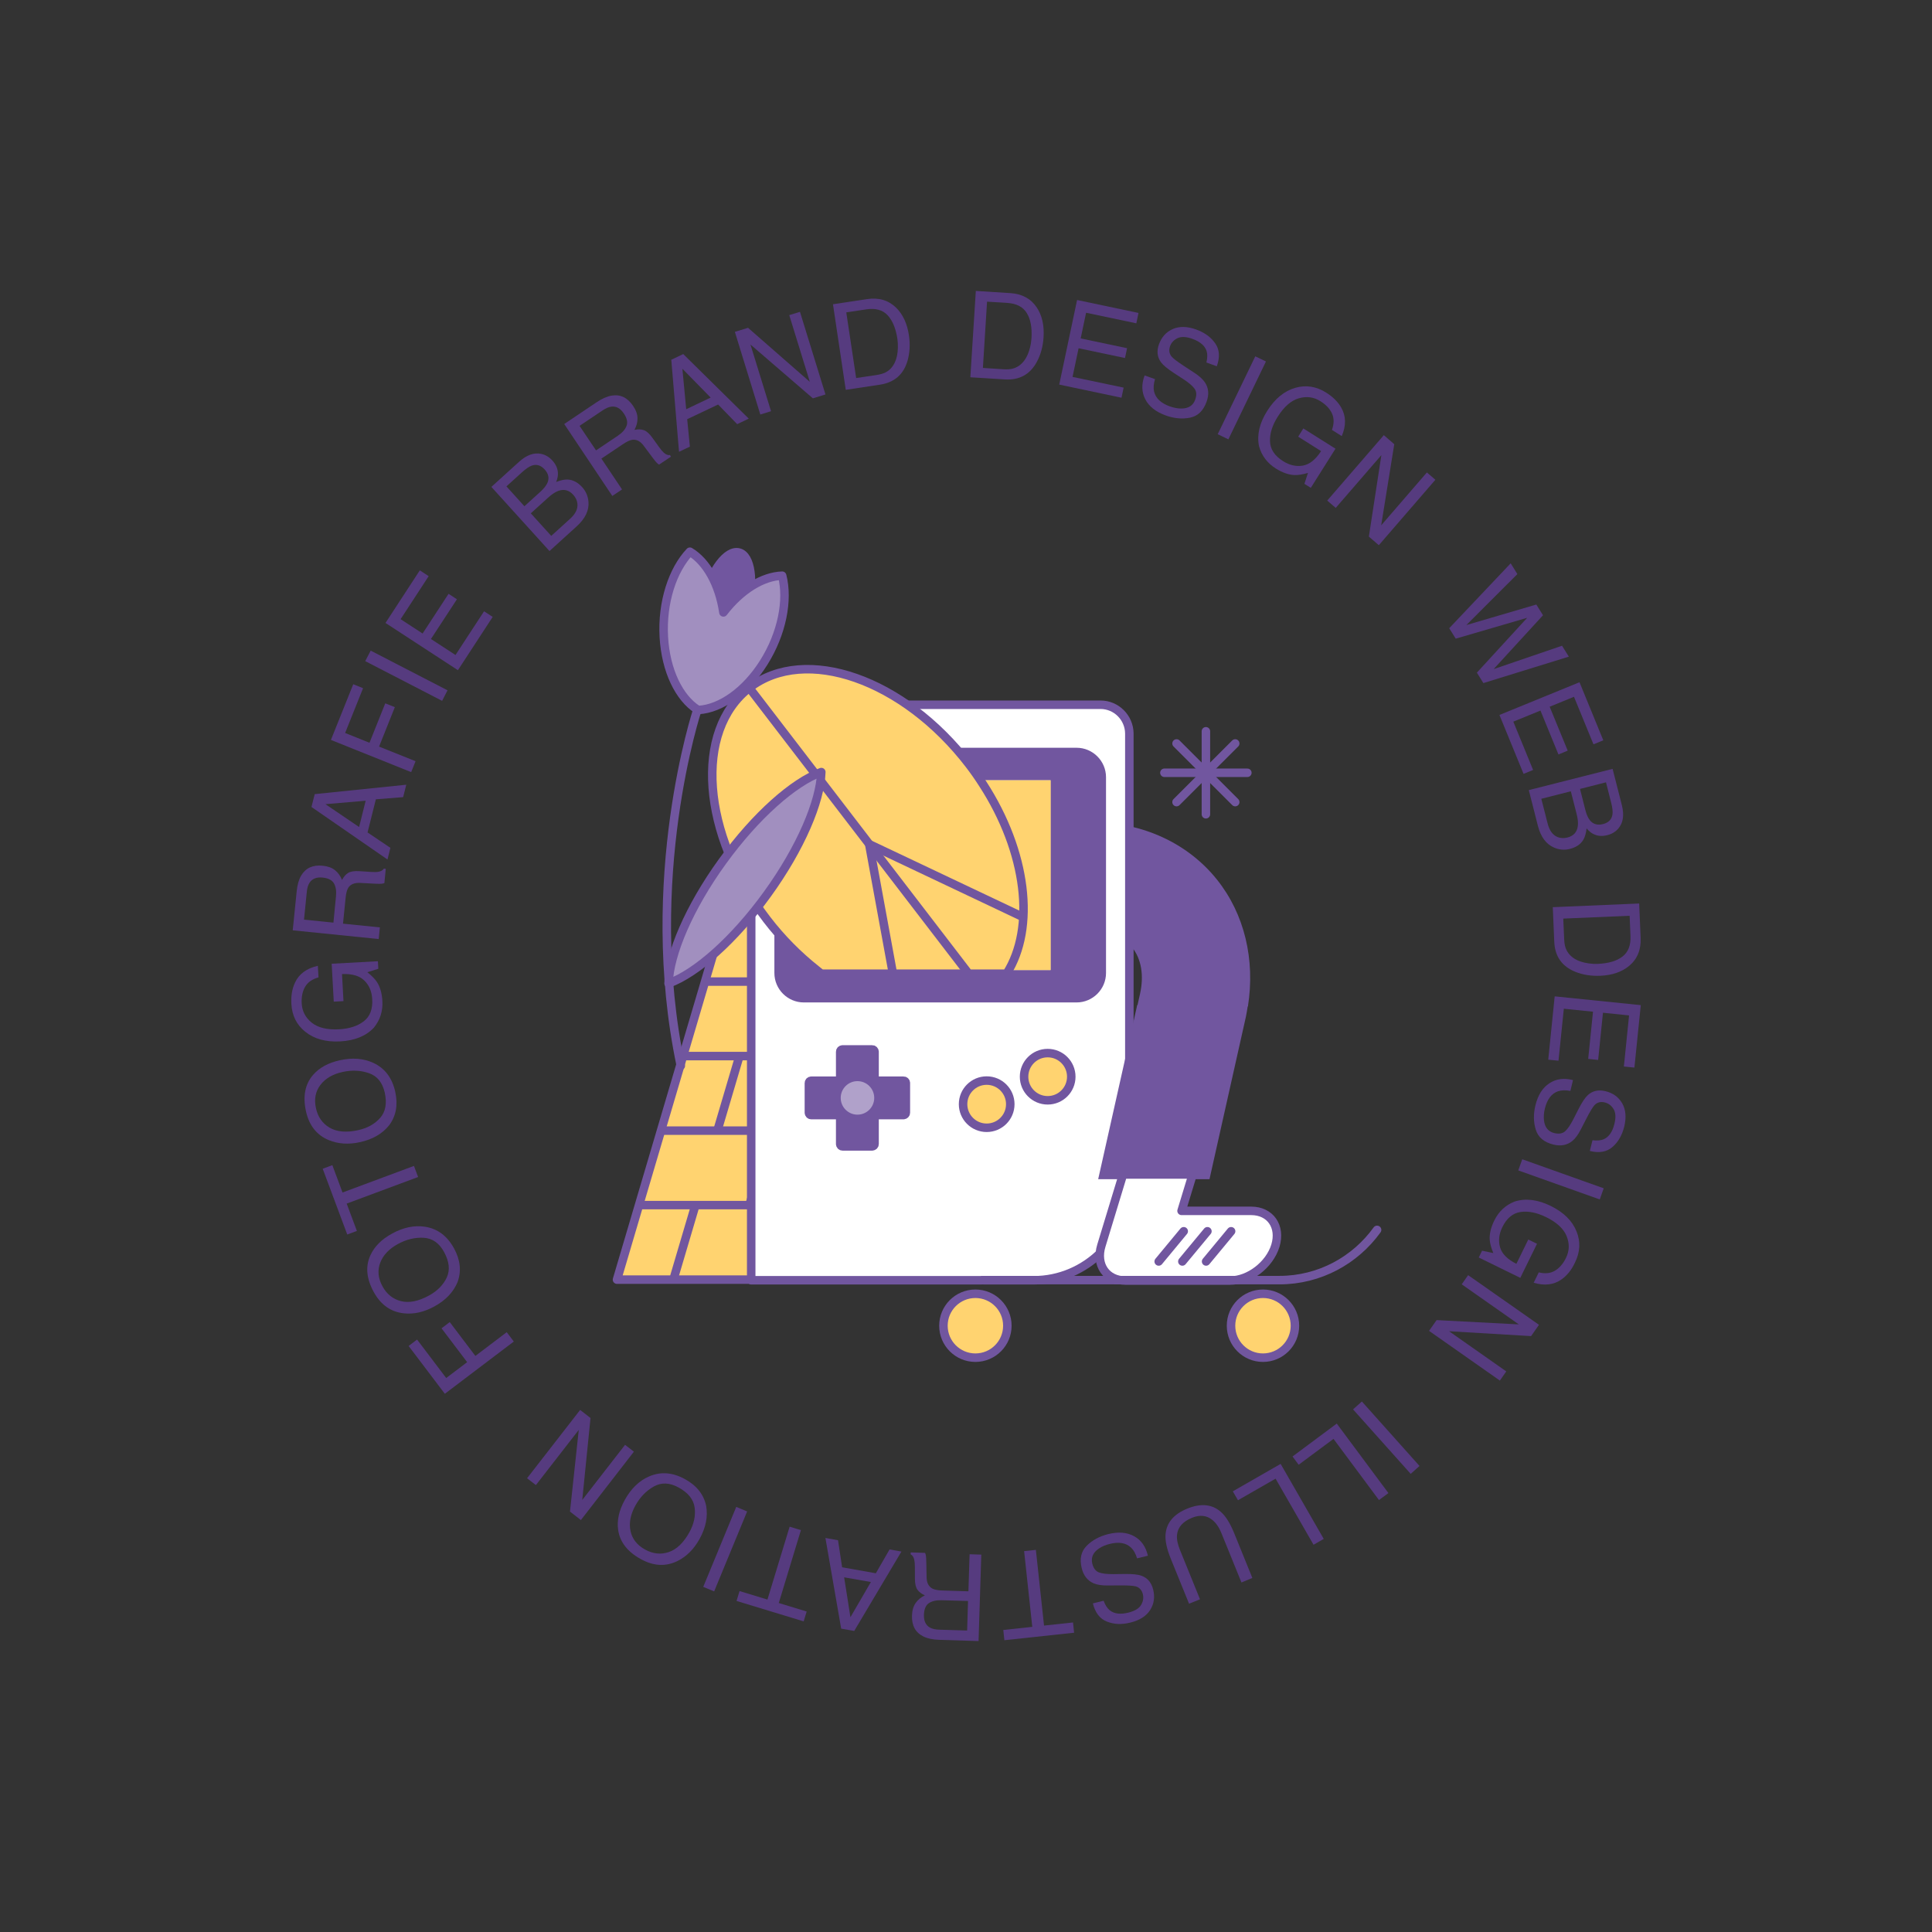<?xml version="1.0" encoding="utf-8"?>
<!-- Generator: Adobe Illustrator 28.0.0, SVG Export Plug-In . SVG Version: 6.00 Build 0)  -->
<svg version="1.1" id="Ebene_1" xmlns="http://www.w3.org/2000/svg" xmlns:xlink="http://www.w3.org/1999/xlink" x="0px" y="0px"
	 viewBox="0 0 409.26 409.26" style="enable-background:new 0 0 409.26 409.26;" xml:space="preserve">
<rect x="0" y="0" width="409.26" height="409.26" fill="#333333" stroke="none"/>
<style type="text/css">
	.st0{fill:#FFD370;}
	.st1{fill:#71569F;}
	.st2{fill:#FFD370;stroke:#71569F;stroke-width:3;stroke-linecap:round;stroke-linejoin:round;stroke-miterlimit:10;}
	.st3{fill:#FFFFFF;stroke:#71569F;stroke-width:3;stroke-linecap:round;stroke-linejoin:round;stroke-miterlimit:10;}
	.st4{fill:#71569F;stroke:#71569F;stroke-width:3;stroke-linecap:round;stroke-linejoin:round;stroke-miterlimit:10;}
	.st5{fill:#C0B4D4;}
	.st6{fill:#FFBC29;stroke:#71569F;stroke-width:3;stroke-linecap:round;stroke-linejoin:round;stroke-miterlimit:10;}
	.st7{fill:#B0A1CA;}
	.st8{fill:none;stroke:#71569F;stroke-width:3;stroke-linecap:round;stroke-linejoin:round;stroke-miterlimit:10;}
	.st9{fill:#EFECF4;}
	.st10{fill:#C0B4D4;stroke:#71569F;stroke-width:3;stroke-linecap:round;stroke-linejoin:round;stroke-miterlimit:10;}
	.st11{fill:none;stroke:#FFFFFF;stroke-width:3;stroke-linecap:round;stroke-linejoin:round;stroke-miterlimit:10;}
	.st12{fill:#FFD370;stroke:#71569F;stroke-width:3;stroke-linecap:round;stroke-linejoin:round;}
	.st13{fill:#71569F;stroke:#71569F;stroke-width:3;stroke-linecap:round;stroke-linejoin:round;}
	.st14{fill:none;stroke:#71569F;stroke-width:3;stroke-linecap:round;stroke-linejoin:round;}
	.st15{fill:#FFFFFF;stroke:#71569F;stroke-width:3;stroke-linecap:round;stroke-linejoin:round;}
	.st16{fill:#71569F;stroke:#71569F;stroke-linecap:round;stroke-linejoin:round;stroke-miterlimit:10;}
	.st17{fill:none;}
	.st18{fill:none;stroke:#C0B4D4;stroke-width:3;stroke-linecap:round;stroke-linejoin:round;stroke-miterlimit:10;}
	.st19{fill:none;stroke:#563B7F;stroke-width:3;stroke-linecap:round;stroke-linejoin:round;stroke-miterlimit:10;}
	.st20{fill:#563B7F;}
	.st21{fill:#C0B4D4;stroke:#563B7F;stroke-width:3;stroke-linecap:round;stroke-linejoin:round;stroke-miterlimit:10;}
	.st22{fill:none;stroke:#CFD0DF;stroke-width:3;stroke-linecap:round;stroke-linejoin:round;stroke-miterlimit:10;}
	.st23{fill:#FFFFFF;stroke:#563B7F;stroke-width:3;stroke-linecap:round;stroke-linejoin:round;stroke-miterlimit:10;}
	.st24{fill:#FFD370;stroke:#71569F;stroke-width:1.8;stroke-linecap:round;stroke-linejoin:round;stroke-miterlimit:10;}
	.st25{fill:none;stroke:#71569F;stroke-width:1.8;stroke-linecap:round;stroke-linejoin:round;stroke-miterlimit:10;}
	.st26{fill:#FFFFFF;stroke:#71569F;stroke-width:1.8;stroke-linecap:round;stroke-linejoin:round;stroke-miterlimit:10;}
	.st27{fill:#71569F;stroke:#71569F;stroke-width:1.8;stroke-linecap:round;stroke-linejoin:round;stroke-miterlimit:10;}
	.st28{fill:#D0C7DF;}
	.st29{fill:#FFD370;stroke:#71569F;stroke-width:1.8;stroke-linecap:round;stroke-linejoin:round;}
	.st30{fill:none;stroke:#71569F;stroke-width:1.8;stroke-linecap:round;stroke-linejoin:round;}
	.st31{fill:#A18FBF;stroke:#71569F;stroke-width:1.8;stroke-linecap:round;stroke-linejoin:round;}
	.st32{fill:#71569F;stroke:#71569F;stroke-width:1.8;stroke-linecap:round;stroke-linejoin:round;stroke-miterlimit:4;}
</style>
<g>
	<circle class="st17" cx="204.82" cy="204.64" r="124.52"/>
	<path class="st20" d="M104.09,103.14l5.87-5.32c1.6-1.45,3.17-2,4.7-1.67c0.9,0.2,1.69,0.67,2.35,1.4
		c0.77,0.85,1.17,1.78,1.18,2.77c0.01,0.52-0.11,1.11-0.37,1.78c0.93-0.37,1.72-0.54,2.37-0.52c1.15,0.04,2.19,0.58,3.14,1.62
		c0.79,0.88,1.24,1.92,1.33,3.13c0.14,1.8-0.69,3.53-2.49,5.16l-5.77,5.24L104.09,103.14z M114.46,104.18
		c0.78-0.71,1.29-1.37,1.54-1.98c0.38-0.96,0.17-1.88-0.63-2.76c-0.81-0.89-1.71-1.16-2.71-0.81c-0.57,0.2-1.25,0.67-2.07,1.4
		l-3.31,3l3.81,4.21L114.46,104.18z M120.77,109.89c1.14-1.03,1.65-2.09,1.55-3.18c-0.07-0.69-0.37-1.33-0.9-1.91
		c-0.89-0.98-1.95-1.25-3.16-0.81c-0.65,0.24-1.36,0.71-2.13,1.41l-3.69,3.34l4.33,4.78L120.77,109.89z"/>
	<path class="st20" d="M119.52,89.82l6.91-4.64c1.14-0.77,2.2-1.22,3.16-1.38c1.84-0.3,3.34,0.44,4.52,2.18
		c0.61,0.91,0.93,1.78,0.93,2.62c0.02,0.83-0.2,1.65-0.64,2.46c0.76-0.16,1.41-0.14,1.98,0.06c0.57,0.19,1.16,0.72,1.79,1.58l1.44,2
		c0.41,0.57,0.75,0.97,1.01,1.2c0.45,0.4,0.88,0.56,1.29,0.49l0.23,0.34l-2.53,1.69c-0.16-0.09-0.33-0.22-0.5-0.4
		c-0.18-0.18-0.49-0.56-0.91-1.13l-1.83-2.45c-0.71-0.97-1.52-1.39-2.42-1.28c-0.51,0.07-1.17,0.38-1.99,0.93l-4.56,3.06l4.37,6.53
		l-2.06,1.38L119.52,89.82z M130.88,92.3c0.94-0.63,1.56-1.33,1.84-2.08c0.29-0.75,0.1-1.64-0.58-2.64
		c-0.73-1.09-1.6-1.56-2.63-1.44c-0.55,0.06-1.17,0.34-1.85,0.79l-4.89,3.28l3.49,5.2L130.88,92.3z"/>
	<path class="st20" d="M142.2,76.21l2.53-1.21l13.88,13.68l-2.45,1.17l-4.04-4.16l-6.55,3.11l0.57,5.81l-2.3,1.09L142.2,76.21z
		 M150.54,84.22l-5.99-6.11l0.81,8.58L150.54,84.22z"/>
	<path class="st20" d="M155.67,70.3l2.79-0.86l13.09,11.45l-4.36-14.14l2.27-0.69l5.4,17.5l-2.67,0.82l-13.22-11.4l4.36,14.13
		l-2.27,0.7L155.67,70.3z"/>
	<path class="st20" d="M176.45,64.45l7.24-1.09c2.46-0.37,4.49,0.23,6.12,1.8c1.44,1.41,2.36,3.37,2.73,5.86
		c0.29,1.92,0.19,3.72-0.29,5.38c-0.85,2.94-2.8,4.63-5.87,5.09l-7.22,1.09L176.45,64.45z M185.62,79.45
		c0.81-0.12,1.47-0.31,1.96-0.56c0.89-0.46,1.56-1.19,2.01-2.2c0.37-0.81,0.57-1.79,0.61-2.97c0.02-0.7-0.02-1.34-0.1-1.92
		c-0.34-2.24-1.04-3.92-2.09-5.04c-1.06-1.11-2.55-1.52-4.49-1.23l-4.25,0.64l2.09,13.91L185.62,79.45z"/>
	<path class="st20" d="M206.71,61.63l7.31,0.46c2.48,0.16,4.35,1.17,5.6,3.04c1.12,1.68,1.6,3.78,1.44,6.3
		c-0.12,1.94-0.59,3.67-1.41,5.2c-1.44,2.69-3.71,3.94-6.81,3.74l-7.29-0.45L206.71,61.63z M212.52,78.22
		c0.82,0.05,1.5,0.01,2.04-0.14c0.97-0.26,1.77-0.84,2.43-1.72c0.53-0.71,0.93-1.64,1.21-2.77c0.17-0.68,0.26-1.32,0.3-1.91
		c0.14-2.27-0.18-4.05-0.99-5.36c-0.8-1.31-2.18-2.03-4.13-2.15l-4.29-0.27l-0.88,14.04L212.52,78.22z"/>
	<path class="st20" d="M228.16,63.55l13.01,2.74l-0.46,2.2l-10.64-2.24l-1.15,5.44l9.83,2.07l-0.44,2.08l-9.83-2.07l-1.28,6.07
		l10.82,2.27l-0.45,2.14l-13.19-2.78L228.16,63.55z"/>
	<path class="st20" d="M244.67,80.31c-0.3,1-0.37,1.87-0.2,2.63c0.34,1.41,1.44,2.46,3.32,3.14c0.85,0.3,1.65,0.46,2.44,0.46
		c1.52,0,2.5-0.62,2.95-1.88c0.34-0.94,0.3-1.71-0.13-2.31c-0.43-0.6-1.21-1.27-2.33-2l-2.07-1.35c-1.35-0.88-2.26-1.64-2.72-2.27
		c-0.8-1.1-0.94-2.37-0.42-3.8c0.56-1.55,1.54-2.63,2.95-3.24c1.4-0.61,3.06-0.57,4.96,0.12c1.76,0.64,3.09,1.61,4.01,2.93
		s1.02,2.93,0.33,4.85l-2.2-0.8c0.22-0.97,0.24-1.76,0.05-2.39c-0.36-1.15-1.35-2.01-2.99-2.61c-1.32-0.48-2.37-0.53-3.16-0.16
		c-0.79,0.37-1.32,0.93-1.6,1.7c-0.3,0.85-0.19,1.59,0.35,2.23c0.36,0.42,1.25,1.09,2.7,2.04l2.14,1.4
		c1.03,0.68,1.77,1.36,2.22,2.04c0.77,1.19,0.88,2.55,0.32,4.08c-0.69,1.91-1.86,3.03-3.51,3.36c-1.65,0.33-3.37,0.17-5.16-0.48
		c-2.09-0.76-3.53-1.9-4.31-3.42c-0.79-1.52-0.83-3.2-0.14-5.05L244.67,80.31z"/>
	<path class="st20" d="M265.91,75.48l2.26,1.09l-7.96,16.5l-2.26-1.09L265.91,75.48z"/>
	<path class="st20" d="M284.13,86.37c1.01,1.76,1.05,3.77,0.1,6.01l-2.08-1.31c0.46-1.29,0.47-2.43,0.02-3.45
		c-0.45-1.01-1.27-1.88-2.46-2.63c-1.4-0.89-2.93-1.09-4.57-0.62c-1.64,0.47-3.13,1.77-4.47,3.9c-1.17,1.84-1.71,3.59-1.64,5.25
		c0.06,1.66,0.99,3.05,2.79,4.18c1.37,0.86,2.76,1.17,4.17,0.93s2.7-1.27,3.86-3.07L275,92.5l1.09-1.74l6.81,4.29l-5.23,8.29
		l-1.35-0.85l0.75-2.31c-1.19,0.34-2.16,0.49-2.88,0.45c-1.24-0.05-2.55-0.52-3.95-1.4c-1.8-1.14-2.99-2.71-3.54-4.72
		c-0.48-2.39,0.1-4.88,1.74-7.48c1.64-2.59,3.63-4.22,5.99-4.89c2.23-0.63,4.41-0.29,6.5,1.03
		C282.37,84.08,283.44,85.14,284.13,86.37z"/>
	<path class="st20" d="M293.14,92.18l2.21,1.92l-2.77,17.18l9.68-11.2l1.8,1.55l-11.98,13.86l-2.11-1.82l2.65-17.26l-9.67,11.18
		l-1.8-1.55L293.14,92.18z"/>
	<path class="st20" d="M321.43,121.61l-10.81,10.8l14.82-4.35l1.42,2.27l-10.46,11.41l14.49-4.95l1.44,2.31l-18.1,5.6l-1.38-2.21
		l10.66-11.62l-15.14,4.42l-1.38-2.21l13.02-13.75L321.43,121.61z"/>
	<path class="st20" d="M334.59,144.52l5.04,12.3l-2.08,0.85l-4.13-10.07l-5.15,2.11l3.82,9.3l-1.96,0.81l-3.81-9.3l-5.75,2.35
		l4.19,10.23l-2.02,0.83l-5.11-12.48L334.59,144.52z"/>
	<path class="st20" d="M341.6,162.87l1.96,7.68c0.53,2.09,0.29,3.74-0.73,4.94c-0.6,0.7-1.38,1.18-2.34,1.42
		c-1.12,0.29-2.12,0.2-3-0.26c-0.46-0.23-0.93-0.62-1.4-1.17c-0.11,1-0.34,1.78-0.65,2.34c-0.57,1-1.54,1.67-2.9,2.01
		c-1.14,0.3-2.27,0.19-3.38-0.3c-1.66-0.73-2.79-2.27-3.39-4.61l-1.92-7.55L341.6,162.87z M327.84,174.45
		c0.38,1.49,1.08,2.44,2.09,2.86c0.64,0.26,1.35,0.3,2.11,0.1c1.29-0.33,2.02-1.13,2.19-2.42c0.1-0.68,0.01-1.53-0.25-2.55
		l-1.23-4.82l-6.25,1.59L327.84,174.45z M335.82,171.55c0.26,1.03,0.61,1.79,1.03,2.28c0.67,0.78,1.58,1.03,2.74,0.73
		s1.82-0.97,1.98-2.03c0.09-0.6,0-1.42-0.27-2.48l-1.1-4.33l-5.5,1.4L335.82,171.55z"/>
	<path class="st20" d="M347.23,191.39l0.31,7.32c0.1,2.48-0.7,4.45-2.43,5.89c-1.56,1.29-3.6,1.99-6.11,2.1
		c-1.95,0.08-3.71-0.2-5.32-0.85c-2.83-1.15-4.31-3.28-4.44-6.38l-0.31-7.3L347.23,191.39z M331.34,198.91
		c0.03,0.82,0.15,1.49,0.35,2.01c0.37,0.93,1.02,1.68,1.96,2.24c0.76,0.45,1.72,0.75,2.89,0.92c0.69,0.1,1.34,0.13,1.92,0.1
		c2.27-0.1,4.02-0.61,5.23-1.55c1.22-0.93,1.78-2.38,1.7-4.34l-0.18-4.3l-14.06,0.6L331.34,198.91z"/>
	<path class="st20" d="M347.57,212.92l-1.35,13.23l-2.23-0.23l1.1-10.82l-5.53-0.57l-1.02,10l-2.11-0.22l1.02-10l-6.18-0.63
		l-1.13,11.01l-2.17-0.22l1.36-13.41L347.57,212.92z"/>
	<path class="st20" d="M332.66,231.09c-1.02-0.19-1.9-0.17-2.63,0.08c-1.36,0.48-2.29,1.69-2.77,3.64c-0.22,0.87-0.28,1.69-0.2,2.47
		c0.16,1.51,0.89,2.42,2.18,2.74c0.97,0.24,1.73,0.11,2.29-0.37c0.55-0.49,1.13-1.34,1.74-2.53l1.12-2.2
		c0.73-1.44,1.39-2.42,1.97-2.95c1.01-0.91,2.26-1.19,3.74-0.82c1.6,0.39,2.78,1.25,3.54,2.58c0.76,1.33,0.9,2.98,0.42,4.95
		c-0.45,1.81-1.28,3.25-2.49,4.29c-1.21,1.05-2.81,1.33-4.79,0.84l0.56-2.27c0.98,0.12,1.77,0.05,2.37-0.21
		c1.1-0.48,1.86-1.56,2.27-3.24c0.34-1.36,0.28-2.42-0.18-3.16c-0.45-0.74-1.07-1.21-1.87-1.4c-0.87-0.22-1.6-0.02-2.17,0.58
		c-0.37,0.4-0.95,1.36-1.74,2.9l-1.17,2.27c-0.56,1.1-1.16,1.91-1.79,2.42c-1.1,0.89-2.44,1.14-4.02,0.75
		c-1.97-0.49-3.21-1.53-3.71-3.14c-0.5-1.6-0.53-3.34-0.07-5.19c0.53-2.16,1.51-3.71,2.95-4.65c1.42-0.94,3.09-1.17,5-0.67
		L332.66,231.09z"/>
	<path class="st20" d="M339.72,251.72l-0.84,2.36l-17.26-6.15l0.84-2.36L339.72,251.72z"/>
	<path class="st20" d="M330.84,270.98c-1.64,1.19-3.63,1.44-5.96,0.75l1.08-2.2c1.33,0.33,2.47,0.21,3.42-0.35
		c0.95-0.56,1.74-1.47,2.35-2.72c0.73-1.49,0.77-3.03,0.13-4.61c-0.64-1.58-2.09-2.92-4.36-4.03c-1.96-0.96-3.76-1.32-5.4-1.08
		c-1.64,0.24-2.93,1.31-3.86,3.22c-0.71,1.45-0.87,2.87-0.48,4.25c0.39,1.38,1.55,2.55,3.46,3.51l2.52-5.15l1.85,0.9l-3.54,7.22
		l-8.8-4.31l0.7-1.44l2.38,0.5c-0.46-1.15-0.72-2.09-0.76-2.82c-0.08-1.23,0.24-2.59,0.97-4.08c0.94-1.92,2.38-3.26,4.32-4.02
		c2.32-0.73,4.86-0.42,7.62,0.93c2.75,1.35,4.59,3.16,5.49,5.43c0.87,2.16,0.76,4.35-0.34,6.57
		C332.92,268.99,331.98,270.16,330.84,270.98z"/>
	<path class="st20" d="M326.01,280.64l-1.68,2.39l-17.37-1.03l12.12,8.51l-1.36,1.94l-15-10.53l1.6-2.28l17.42,0.91l-12.1-8.49
		l1.36-1.94L326.01,280.64z"/>
	<path class="st20" d="M300.7,310.54l-1.87,1.67l-12.21-13.66l1.87-1.67L300.7,310.54z"/>
	<path class="st20" d="M294.11,316.28l-2,1.48l-9.63-12.96l-7.38,5.48l-1.3-1.75l9.37-6.97L294.11,316.28z"/>
	<path class="st20" d="M280.41,325.99l-2.16,1.24l-8.04-14l-7.97,4.57l-1.09-1.89l10.13-5.81L280.41,325.99z"/>
	<path class="st20" d="M262.98,335.22l-4.26-10.49c-0.5-1.23-1.15-2.16-1.95-2.79c-1.19-0.95-2.61-1.09-4.25-0.43
		c-1.96,0.8-3.03,2.01-3.19,3.63c-0.09,0.88,0.12,1.93,0.61,3.15l4.26,10.49l-2.32,0.94l-3.87-9.53c-0.85-2.09-1.22-3.81-1.11-5.16
		c0.2-2.47,1.74-4.29,4.61-5.46c2.87-1.17,5.24-0.94,7.1,0.69c1.02,0.89,1.96,2.39,2.81,4.47l3.87,9.53L262.98,335.22z"/>
	<path class="st20" d="M240.87,330.11c-0.3-1-0.73-1.76-1.29-2.29c-1.06-0.99-2.56-1.25-4.5-0.77c-0.87,0.22-1.64,0.53-2.28,0.97
		c-1.26,0.84-1.73,1.91-1.42,3.2c0.24,0.97,0.7,1.59,1.39,1.86c0.69,0.26,1.71,0.38,3.05,0.37l2.47-0.03
		c1.61-0.02,2.79,0.1,3.53,0.38c1.28,0.47,2.1,1.45,2.46,2.93c0.39,1.6,0.18,3.04-0.65,4.33c-0.82,1.29-2.23,2.18-4.2,2.66
		c-1.81,0.45-3.46,0.38-4.96-0.22c-1.49-0.59-2.48-1.87-2.96-3.85l2.27-0.56c0.35,0.93,0.77,1.6,1.29,2.01
		c0.93,0.76,2.24,0.93,3.93,0.51c1.36-0.34,2.27-0.87,2.71-1.62c0.45-0.75,0.57-1.51,0.38-2.3c-0.22-0.87-0.73-1.42-1.52-1.65
		c-0.53-0.14-1.65-0.21-3.37-0.2l-2.55,0.02c-1.23,0.01-2.23-0.14-2.98-0.46c-1.3-0.57-2.15-1.64-2.53-3.22
		c-0.49-1.97-0.13-3.55,1.06-4.74s2.71-2.01,4.56-2.47c2.16-0.53,3.98-0.38,5.48,0.45c1.5,0.82,2.47,2.2,2.92,4.13L240.87,330.11z"
		/>
	<path class="st20" d="M212.76,347.45l-0.23-2.17l6.14-0.66l-1.73-16.04l2.49-0.27l1.73,16.04l6.14-0.66l0.23,2.17L212.76,347.45z"
		/>
	<path class="st20" d="M207.29,347.63l-8.33-0.26c-1.37-0.04-2.5-0.28-3.37-0.72c-1.67-0.83-2.47-2.3-2.4-4.41
		c0.03-1.09,0.29-1.99,0.77-2.67c0.48-0.69,1.13-1.23,1.96-1.62c-0.7-0.31-1.23-0.71-1.58-1.2c-0.34-0.49-0.53-1.26-0.53-2.32
		l-0.01-2.46c0-0.7-0.05-1.22-0.13-1.56c-0.13-0.58-0.38-0.97-0.77-1.15l0.02-0.41l3.04,0.1c0.08,0.16,0.14,0.37,0.18,0.61
		c0.04,0.25,0.07,0.73,0.08,1.45l0.06,3.06c0.02,1.2,0.42,2.01,1.22,2.44c0.45,0.24,1.17,0.38,2.16,0.41l5.48,0.17l0.25-7.85
		l2.48,0.08L207.29,347.63z M199.49,338.98c-1.13-0.03-2.04,0.17-2.71,0.61c-0.67,0.45-1.03,1.28-1.06,2.49
		c-0.04,1.3,0.39,2.21,1.3,2.71c0.49,0.26,1.14,0.41,1.96,0.43l5.89,0.18l0.19-6.26L199.49,338.98z"/>
	<path class="st20" d="M180.95,345.49l-2.76-0.49l-3.34-19.21l2.67,0.48l0.87,5.73l7.14,1.27l2.91-5.05l2.51,0.45L180.95,345.49z
		 M178.82,334.13l1.33,8.45l4.33-7.46L178.82,334.13z"/>
	<path class="st20" d="M156.02,339.13l0.64-2.09l5.91,1.8l4.7-15.44l2.39,0.73l-4.69,15.44l5.91,1.8l-0.64,2.09L156.02,339.13z"/>
	<path class="st20" d="M151.28,337.11l-2.31-0.96l6.99-16.94l2.31,0.96L151.28,337.11z"/>
	<path class="st20" d="M130.94,324.06c-0.28-2,0.19-4.12,1.41-6.33c1.33-2.39,3.03-4.05,5.12-4.96c2.46-1.08,5-0.89,7.65,0.57
		c2.47,1.36,3.96,3.25,4.47,5.66c0.39,2.27-0.07,4.6-1.4,7c-1.2,2.17-2.76,3.73-4.69,4.68c-2.47,1.21-5.07,1.08-7.77-0.42
		C132.9,328.7,131.3,326.63,130.94,324.06z M138.5,314.89c-1.61,0.9-2.91,2.24-3.9,4.03c-1.04,1.88-1.39,3.68-1.04,5.37
		c0.35,1.69,1.38,3.02,3.1,3.96c1.66,0.92,3.33,1.09,5,0.53s3.13-1.96,4.36-4.17c0.98-1.78,1.36-3.53,1.13-5.24
		c-0.22-1.72-1.35-3.13-3.36-4.25C141.88,314.06,140.11,313.98,138.5,314.89z"/>
	<path class="st20" d="M123.05,322l-2.31-1.8l1.86-17.3l-9.08,11.69l-1.87-1.45l11.24-14.47l2.2,1.71l-1.75,17.36l9.07-11.68
		l1.87,1.45L123.05,322z"/>
	<path class="st20" d="M94.23,295.25l-7.67-10.13l1.79-1.36l6.17,8.15l4.44-3.36l-5.43-7.17l1.74-1.32l5.43,7.17l6.64-5.03l1.5,1.98
		L94.23,295.25z"/>
	<path class="st20" d="M78.46,265.91c0.84-1.84,2.36-3.38,4.58-4.59c2.39-1.32,4.73-1.8,6.98-1.46c2.65,0.41,4.7,1.93,6.15,4.57
		c1.36,2.47,1.6,4.86,0.75,7.17c-0.88,2.12-2.52,3.85-4.93,5.16c-2.17,1.19-4.33,1.68-6.47,1.44c-2.75-0.3-4.86-1.8-6.35-4.51
		C77.62,270.86,77.38,268.27,78.46,265.91z M89.74,262.2c-1.84-0.1-3.66,0.34-5.45,1.32c-1.89,1.04-3.14,2.36-3.75,3.98
		c-0.61,1.62-0.45,3.29,0.49,5c0.91,1.66,2.23,2.71,3.94,3.13c1.72,0.42,3.69,0.02,5.91-1.2c1.78-0.97,3.03-2.25,3.76-3.82
		c0.73-1.57,0.53-3.37-0.57-5.39C93.04,263.31,91.59,262.31,89.74,262.2z"/>
	<path class="st20" d="M68.36,247.58l2.04-0.76l2.16,5.79l15.13-5.63l0.88,2.35l-15.13,5.63l2.16,5.79l-2.04,0.76L68.36,247.58z"/>
	<path class="st20" d="M66.32,227.7c1.33-1.53,3.22-2.57,5.69-3.11c2.67-0.58,5.04-0.39,7.11,0.58c2.43,1.14,3.96,3.18,4.61,6.13
		c0.6,2.75,0.17,5.12-1.31,7.09c-1.44,1.79-3.51,2.98-6.19,3.56c-2.42,0.53-4.62,0.38-6.61-0.45c-2.55-1.06-4.15-3.11-4.81-6.12
		C64.12,232.22,64.62,229.66,66.32,227.7z M78.2,227.35c-1.74-0.62-3.61-0.71-5.6-0.28c-2.11,0.46-3.68,1.38-4.73,2.76
		c-1.05,1.38-1.36,3.03-0.94,4.93c0.41,1.85,1.37,3.22,2.9,4.12c1.52,0.89,3.53,1.07,6.01,0.53c1.99-0.43,3.54-1.3,4.69-2.6
		c1.14-1.3,1.47-3.07,0.98-5.32C81.04,229.35,79.94,227.97,78.2,227.35z"/>
	<path class="st20" d="M62.49,208.15c0.85-1.84,2.47-3.03,4.84-3.56l0.14,2.45c-1.32,0.37-2.26,1.02-2.83,1.98
		c-0.56,0.95-0.8,2.13-0.73,3.53c0.09,1.66,0.8,3.02,2.13,4.09c1.33,1.06,3.26,1.53,5.77,1.4c2.18-0.12,3.92-0.68,5.24-1.69
		s1.92-2.57,1.8-4.69c-0.09-1.62-0.64-2.94-1.66-3.94c-1.02-1.01-2.59-1.47-4.74-1.38l0.31,5.73l-2.06,0.11l-0.44-8.03l9.79-0.53
		l0.09,1.6l-2.32,0.73c0.97,0.77,1.64,1.47,2.04,2.09c0.67,1.04,1.05,2.38,1.14,4.03c0.12,2.13-0.49,4.01-1.8,5.62
		c-1.67,1.77-4.04,2.74-7.11,2.91c-3.07,0.17-5.55-0.52-7.45-2.06c-1.81-1.46-2.79-3.42-2.92-5.9
		C61.63,210.9,61.89,209.42,62.49,208.15z"/>
	<path class="st20" d="M62.01,197.07l0.84-8.29c0.14-1.36,0.45-2.47,0.95-3.31c0.95-1.6,2.47-2.3,4.56-2.08
		c1.09,0.11,1.96,0.42,2.61,0.95c0.65,0.52,1.14,1.21,1.48,2.06c0.36-0.68,0.8-1.18,1.3-1.49c0.51-0.31,1.29-0.43,2.35-0.37
		l2.45,0.16c0.69,0.05,1.22,0.04,1.56-0.02c0.59-0.09,0.99-0.32,1.2-0.68l0.41,0.04l-0.3,3.03c-0.17,0.06-0.38,0.11-0.63,0.14
		c-0.26,0.02-0.73,0.02-1.45-0.02l-3.06-0.16c-1.2-0.06-2.04,0.29-2.52,1.05c-0.27,0.44-0.45,1.14-0.55,2.12l-0.55,5.46l7.81,0.79
		l-0.25,2.47L62.01,197.07z M71.17,189.89c0.11-1.13-0.02-2.04-0.42-2.75c-0.4-0.7-1.2-1.12-2.4-1.24c-1.3-0.14-2.23,0.24-2.79,1.11
		c-0.3,0.46-0.49,1.11-0.57,1.93l-0.59,5.87l6.23,0.63L71.17,189.89z"/>
	<path class="st20" d="M65.98,170.94l0.69-2.72l19.39-1.99l-0.66,2.63l-5.78,0.46l-1.76,7.02l4.84,3.26l-0.62,2.47L65.98,170.94z
		 M77.46,169.62l-8.52,0.73l7.13,4.84L77.46,169.62z"/>
	<path class="st20" d="M70.1,156.74l4.73-11.8l2.08,0.84l-3.8,9.49l5.16,2.07l3.34-8.35l2.03,0.81l-3.34,8.35l7.73,3.1l-0.93,2.31
		L70.1,156.74z"/>
	<path class="st20" d="M77.37,140.05l1.15-2.23l16.28,8.41l-1.15,2.23L77.37,140.05z"/>
	<path class="st20" d="M81.66,131.96l7.27-11.14l1.88,1.23l-5.95,9.11l4.66,3.04l5.5-8.41l1.77,1.16l-5.5,8.41l5.2,3.39l6.05-9.26
		l1.83,1.19l-7.37,11.29L81.66,131.96z"/>
</g>
<path class="st1" d="M257.78,186.31c-6.17-7.71-15.78-12.13-26.36-12.13h-61.19l-2.96,23.01h64.15c3.66,0,6.56,1.21,8.4,3.5
	c1.96,2.44,2.55,5.96,1.66,9.91l-0.58,2.59h23.45C265.92,203.28,263.62,193.6,257.78,186.31z"/>
<g>
	<polygon class="st24" points="130.7,271.07 190.28,271.07 213.6,192.14 154.02,192.14 	"/>
	<line class="st25" x1="208.4" y1="207.93" x2="149.61" y2="207.93"/>
	<line class="st25" x1="203.73" y1="223.71" x2="144.95" y2="223.71"/>
	<line class="st25" x1="199.07" y1="239.5" x2="140.29" y2="239.5"/>
	<line class="st25" x1="194.4" y1="255.28" x2="135.62" y2="255.28"/>
	<g>
		<line class="st25" x1="189.71" y1="192.39" x2="185.25" y2="207.47"/>
		<line class="st25" x1="165.89" y1="192.39" x2="161.43" y2="207.47"/>
	</g>
	<g>
		<line class="st25" x1="196.51" y1="208.1" x2="192.05" y2="223.19"/>
		<line class="st25" x1="172.69" y1="208.1" x2="168.23" y2="223.19"/>
	</g>
	<g>
		<line class="st25" x1="180.28" y1="224.31" x2="175.82" y2="239.4"/>
		<line class="st25" x1="156.46" y1="224.31" x2="152" y2="239.4"/>
	</g>
	<g>
		<line class="st25" x1="171.11" y1="255.36" x2="166.65" y2="270.44"/>
		<line class="st25" x1="147.29" y1="255.36" x2="142.83" y2="270.44"/>
	</g>
	<g>
		<line class="st25" x1="187.07" y1="240.03" x2="182.62" y2="255.11"/>
		<line class="st25" x1="163.25" y1="240.03" x2="158.8" y2="255.11"/>
	</g>
</g>
<g>
	<line class="st25" x1="249.23" y1="157.49" x2="261.66" y2="169.91"/>
	<line class="st25" x1="261.66" y1="157.49" x2="249.23" y2="169.91"/>
	<line class="st25" x1="246.66" y1="163.7" x2="264.23" y2="163.7"/>
	<line class="st25" x1="255.45" y1="154.91" x2="255.45" y2="172.49"/>
</g>
<path class="st26" d="M233.14,149.29h-67.94c-3.34,0-6.07,2.73-6.07,6.07v57.54v32.85v25.45h48.76v-0.02
	c0.24,0.01,0.49,0.02,0.73,0.02h10.34c11.14,0,20.27-9.12,20.27-20.27v-5.18v-8.38v-82C239.2,152.02,236.47,149.29,233.14,149.29z"
	/>
<path class="st27" d="M228.05,211.45h-57.77c-2.94,0-5.34-2.4-5.34-5.34v-41.47c0-2.94,2.4-5.34,5.34-5.34h57.77
	c2.94,0,5.34,2.4,5.34,5.34v41.47C233.39,209.05,230.99,211.45,228.05,211.45z"/>
<g>
	<rect x="175.71" y="165.28" class="st28" width="46.82" height="40.21"/>
	<rect x="175.75" y="165.28" class="st0" width="46.82" height="40.21"/>
</g>
<g>
	<g>
		<circle class="st24" cx="209.01" cy="233.9" r="5"/>
		<circle class="st24" cx="221.93" cy="228.08" r="5"/>
	</g>
	<g>
		<path class="st27" d="M191.4,228.93h-6.14v-6.14c0-0.26-0.22-0.49-0.49-0.49h-6.3c-0.26,0-0.49,0.22-0.49,0.49v6.14h-6.14
			c-0.26,0-0.49,0.22-0.49,0.49v6.3c0,0.26,0.22,0.49,0.49,0.49h6.14v6.14c0,0.26,0.22,0.49,0.49,0.49h6.3
			c0.26,0,0.49-0.22,0.49-0.49v-6.14h6.14c0.26,0,0.49-0.22,0.49-0.49v-6.3C191.89,229.15,191.68,228.93,191.4,228.93z"/>
		<circle class="st7" cx="181.64" cy="232.57" r="3.55"/>
	</g>
</g>
<g>
	<path class="st1" d="M240.89,212.94l-8.26,36.85h23.58l7.71-34.4c0.18-0.81,0.29-1.64,0.42-2.45L240.89,212.94L240.89,212.94z"/>
	<path class="st26" d="M265.04,256.5h-14.75l2.35-7.71h-14.75l-4.59,15.09c-1.24,4.05,1.08,7.38,5.13,7.38l0,0h22.12
		c4.05,0,8.38-3.32,9.62-7.38C271.4,259.81,269.09,256.5,265.04,256.5z"/>
	<g>
		<line class="st25" x1="250.75" y1="260.82" x2="245.45" y2="267.22"/>
		<line class="st25" x1="255.77" y1="260.82" x2="250.46" y2="267.22"/>
		<line class="st25" x1="260.79" y1="260.82" x2="255.49" y2="267.22"/>
	</g>
	<g>
		<g>
			<line class="st25" x1="237.73" y1="271.17" x2="208.22" y2="271.17"/>
			<path class="st25" d="M236.43,271.17h34.61c8.49,0,16.04-4.21,20.67-10.64"/>
		</g>
		<g>
			<circle class="st29" cx="206.62" cy="280.83" r="6.77"/>
			<circle class="st29" cx="267.54" cy="280.83" r="6.77"/>
		</g>
	</g>
</g>
<g>
	<g>
		<path class="st29" d="M208.19,166.06c-0.9-1.4-1.86-2.79-2.91-4.15c-13.86-18.05-34.67-25.33-46.5-16.24
			c-11.83,9.08-10.19,31.07,3.67,49.11c3.17,4.13,6.71,7.65,10.4,10.58c0.38,0.3,0.74,0.61,1.12,0.9h39.26
			C219.41,196.54,217.54,180.51,208.19,166.06z"/>
		<line class="st30" x1="158.75" y1="145.74" x2="204.79" y2="205.73"/>
		<g>
			<line class="st30" x1="184.35" y1="178.93" x2="216.66" y2="194.24"/>
			<line class="st30" x1="184.17" y1="179.09" x2="189.11" y2="206.04"/>
		</g>
	</g>
</g>
<g>
	<path class="st31" d="M162.57,189.38c7.06-9.76,11.22-19.61,11.41-25.83c-5.84,2.12-13.89,9.18-20.95,18.94
		s-11.22,19.61-11.41,25.83C147.47,206.2,155.52,199.15,162.57,189.38z"/>
	
		<ellipse transform="matrix(0.251 -0.968 0.968 0.251 -8.793 244.659)" class="st32" cx="153.68" cy="128.01" rx="11.35" ry="4.73"/>
	<path class="st31" d="M165.69,121.95c-4.07,0.13-8.73,2.94-12.45,7.78c-0.9-6.04-3.61-10.77-7.1-12.86
		c-3.66,3.87-5.93,10.72-5.52,18.05c0.4,7.16,3.25,12.91,7.11,15.39c0.01,0.03,0.02,0.07,0.02,0.1c0.04,0,0.09-0.01,0.13-0.01
		c0.04,0.02,0.07,0.05,0.11,0.07c0.02-0.02,0.05-0.06,0.07-0.08c4.59-0.3,9.87-3.93,13.7-10
		C165.67,134.19,167.01,127.11,165.69,121.95z"/>
	<path class="st30" d="M147.72,150.35c0,0-11.84,35.76-3.5,75.42"/>
</g>
</svg>
